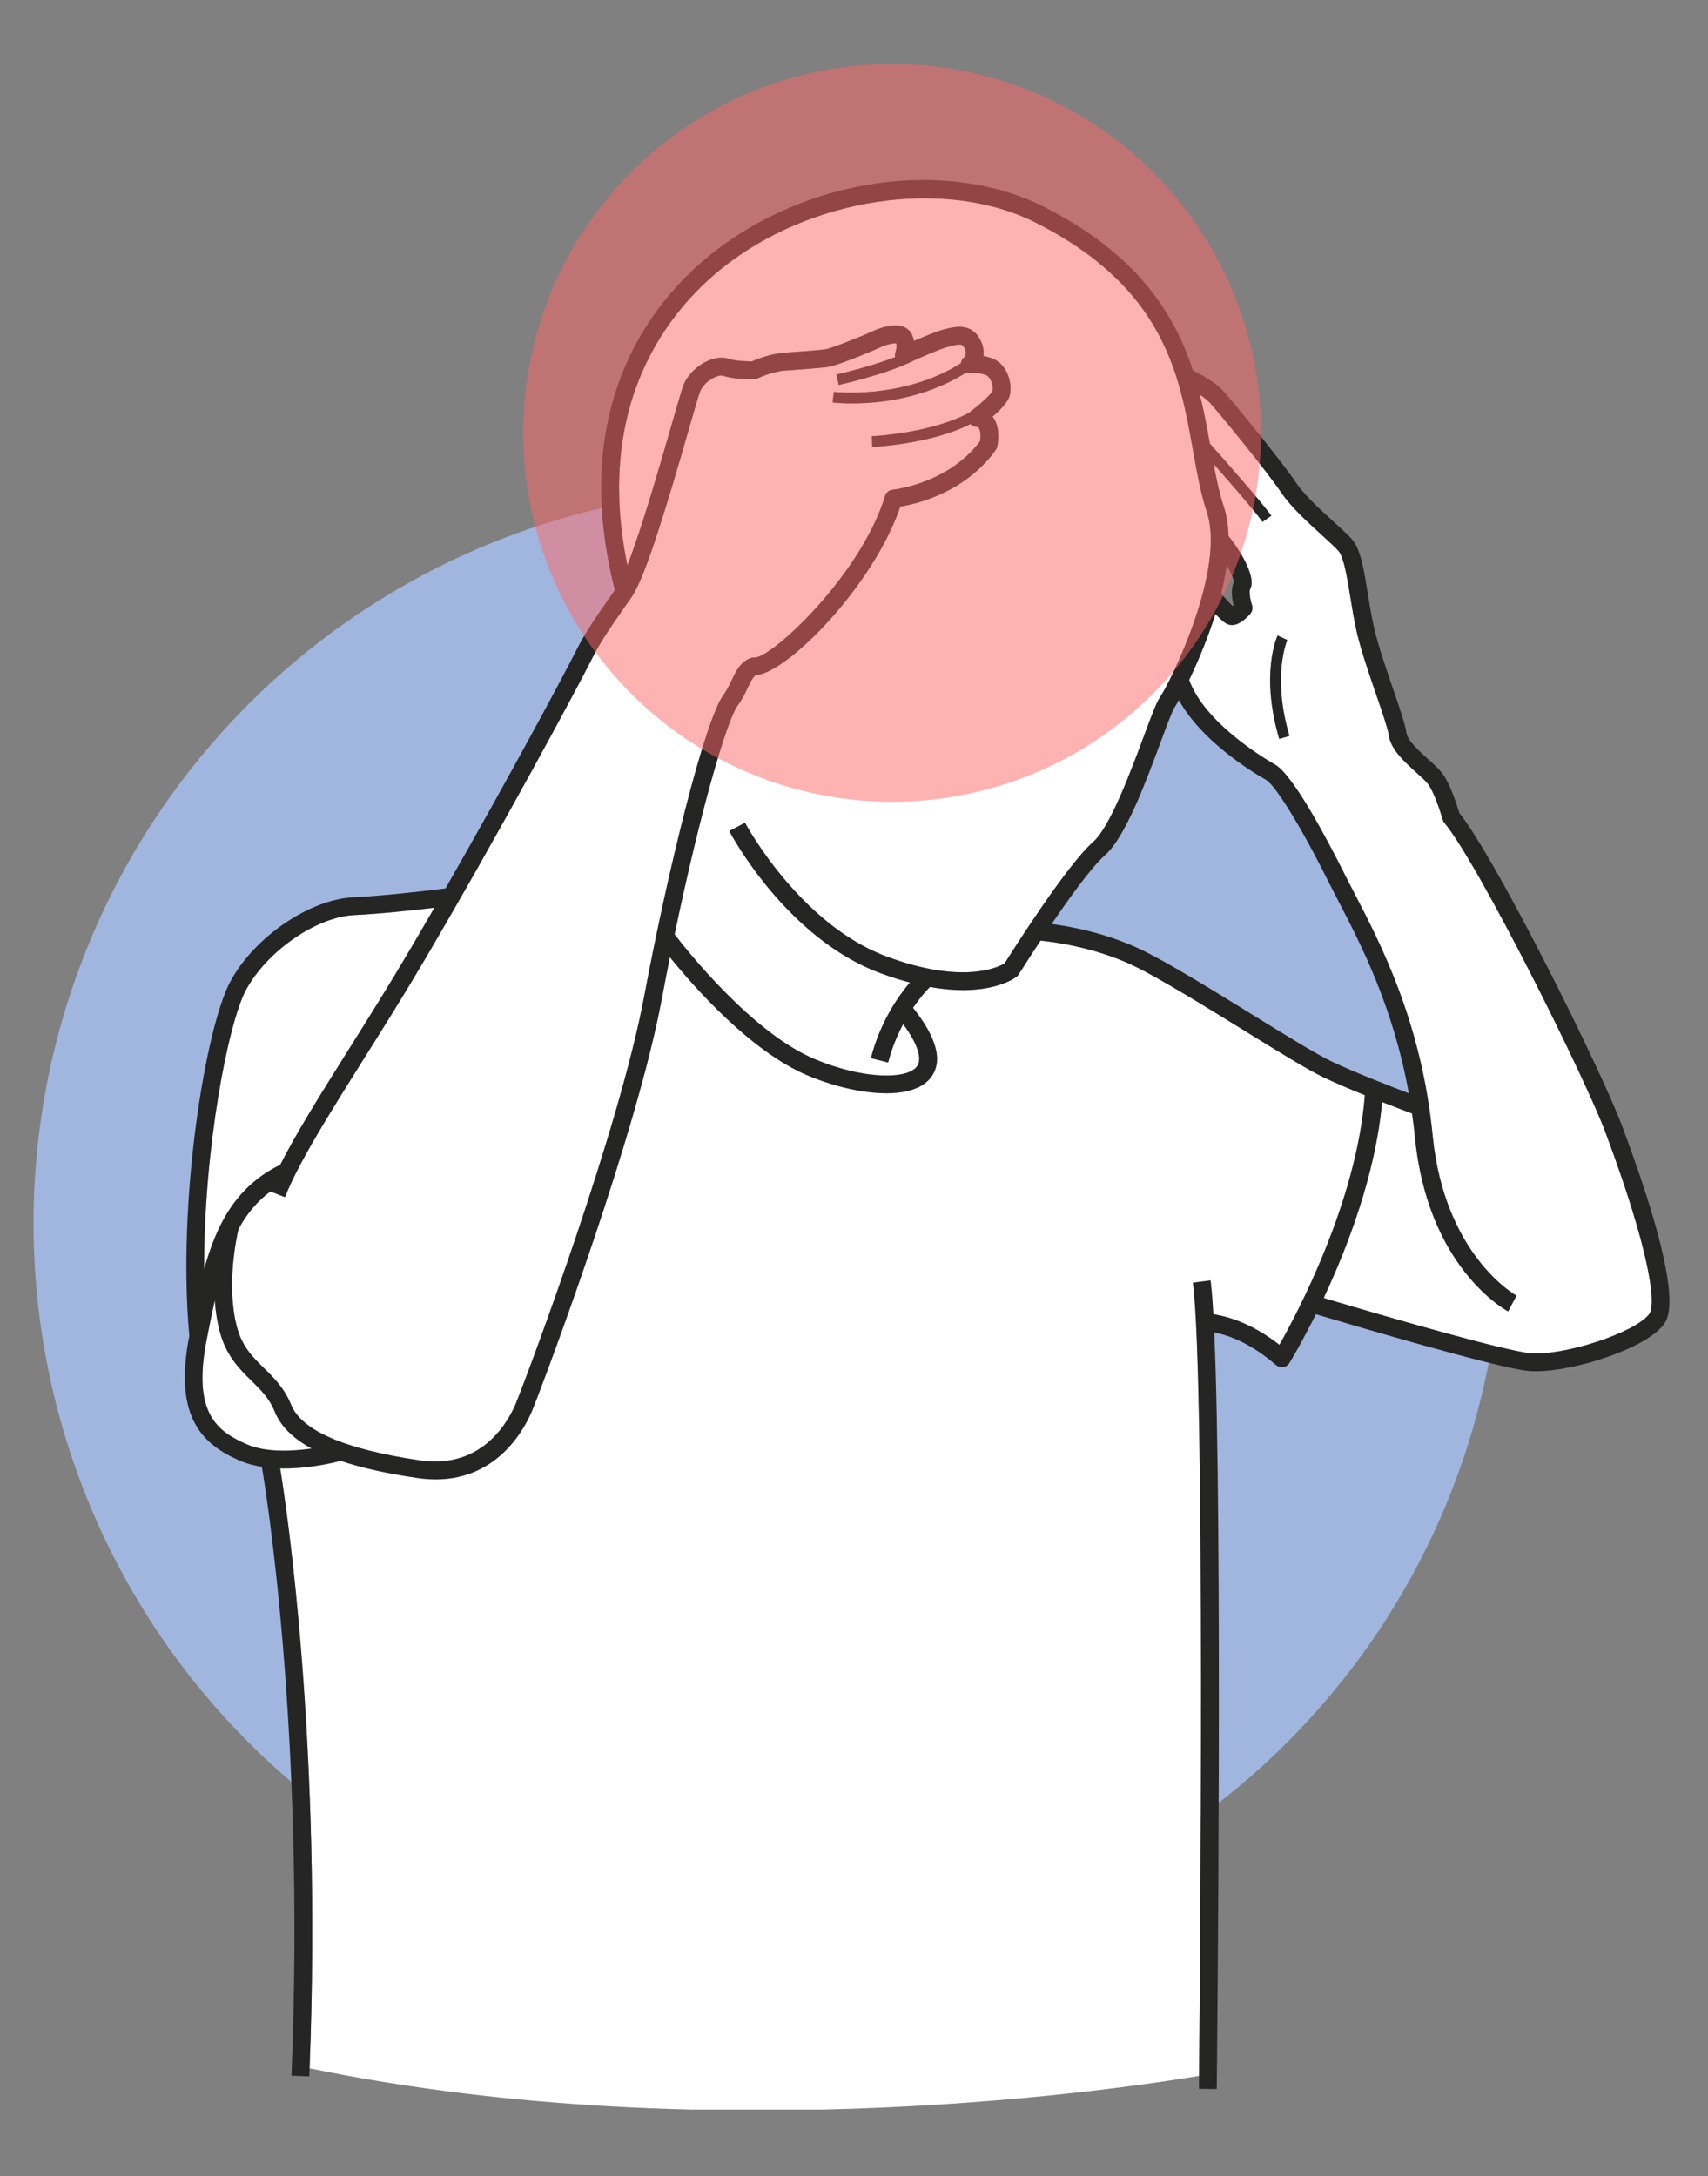 <svg xmlns="http://www.w3.org/2000/svg" xmlns:xlink="http://www.w3.org/1999/xlink" width="343" zoomAndPan="magnify" viewBox="0 0 257.25 327.75" height="437" preserveAspectRatio="xMidYMid meet" version="1.0"><rect x="0" y="0" width="257.25" height="327.75" fill="#808080" stroke="none"/><defs><filter x="0%" y="0%" width="100%" height="100%" id="493f002fce"><feColorMatrix values="0 0 0 0 1 0 0 0 0 1 0 0 0 0 1 0 0 0 1 0" color-interpolation-filters="sRGB"/></filter><clipPath id="aa3e6ce235"><path d="M 42 141 L 206 141 L 206 317.738 L 42 317.738 Z M 42 141 " clip-rule="nonzero"/></clipPath><clipPath id="c53d951cac"><path d="M 27 27 L 251.742 27 L 251.742 315 L 27 315 Z M 27 27 " clip-rule="nonzero"/></clipPath><clipPath id="7027c3ec96"><path d="M 78 9.637 L 191 9.637 L 191 121 L 78 121 Z M 78 9.637 " clip-rule="nonzero"/></clipPath><mask id="affb8b5707"><g filter="url(#493f002fce)"><rect x="-25.725" width="308.7" fill="#000000" y="-32.775" height="393.3" fill-opacity="0.5"/></g></mask><clipPath id="35b0a2c342"><path d="M 0.73 0.637 L 112 0.637 L 112 111.961 L 0.73 111.961 Z M 0.73 0.637 " clip-rule="nonzero"/></clipPath><clipPath id="2a2ff5cbbb"><rect x="0" width="113" y="0" height="112"/></clipPath></defs><path fill="#a0b6df" d="M 226.238 184.242 C 226.238 186.055 226.191 187.863 226.105 189.672 C 226.016 191.477 225.883 193.281 225.703 195.086 C 225.527 196.887 225.305 198.68 225.039 200.473 C 224.773 202.262 224.465 204.043 224.113 205.82 C 223.758 207.594 223.363 209.359 222.922 211.117 C 222.484 212.871 222 214.617 221.477 216.348 C 220.949 218.078 220.383 219.797 219.773 221.5 C 219.164 223.207 218.512 224.895 217.82 226.566 C 217.125 228.238 216.395 229.895 215.617 231.527 C 214.844 233.164 214.031 234.781 213.18 236.379 C 212.324 237.973 211.434 239.547 210.504 241.102 C 209.57 242.652 208.605 244.18 207.598 245.688 C 206.594 247.191 205.551 248.672 204.473 250.125 C 203.395 251.578 202.281 253.004 201.133 254.402 C 199.984 255.805 198.805 257.172 197.586 258.516 C 196.371 259.855 195.125 261.164 193.844 262.445 C 192.566 263.727 191.254 264.973 189.914 266.188 C 188.574 267.402 187.203 268.586 185.805 269.734 C 184.402 270.883 182.977 271.996 181.523 273.074 C 180.07 274.152 178.59 275.195 177.086 276.199 C 175.582 277.203 174.051 278.172 172.5 279.102 C 170.949 280.035 169.375 280.926 167.777 281.777 C 166.18 282.633 164.566 283.445 162.93 284.219 C 161.293 284.992 159.637 285.727 157.965 286.418 C 156.293 287.113 154.605 287.762 152.902 288.371 C 151.195 288.98 149.48 289.551 147.746 290.074 C 146.016 290.602 144.27 291.082 142.516 291.523 C 140.762 291.961 138.996 292.359 137.219 292.711 C 135.445 293.066 133.66 293.375 131.871 293.641 C 130.082 293.906 128.285 294.129 126.484 294.305 C 124.684 294.48 122.879 294.617 121.07 294.703 C 119.262 294.793 117.453 294.836 115.645 294.836 C 113.832 294.836 112.023 294.793 110.219 294.703 C 108.41 294.617 106.605 294.48 104.805 294.305 C 103.004 294.129 101.207 293.906 99.418 293.641 C 97.625 293.375 95.844 293.066 94.066 292.711 C 92.293 292.359 90.527 291.961 88.773 291.523 C 87.016 291.082 85.273 290.602 83.539 290.074 C 81.809 289.551 80.09 288.98 78.387 288.371 C 76.684 287.762 74.992 287.113 73.32 286.418 C 71.648 285.727 69.996 284.992 68.359 284.219 C 66.723 283.445 65.105 282.633 63.512 281.777 C 61.914 280.926 60.34 280.035 58.789 279.102 C 57.234 278.172 55.707 277.203 54.203 276.199 C 52.695 275.195 51.219 274.152 49.762 273.074 C 48.309 271.996 46.883 270.883 45.484 269.734 C 44.086 268.586 42.715 267.402 41.375 266.188 C 40.031 264.973 38.723 263.727 37.441 262.445 C 36.164 261.164 34.914 259.855 33.699 258.516 C 32.484 257.172 31.301 255.805 30.152 254.402 C 29.004 253.004 27.891 251.578 26.812 250.125 C 25.734 248.672 24.695 247.191 23.688 245.688 C 22.684 244.18 21.715 242.652 20.785 241.102 C 19.855 239.547 18.961 237.973 18.109 236.379 C 17.258 234.781 16.441 233.164 15.668 231.527 C 14.895 229.895 14.16 228.238 13.469 226.566 C 12.777 224.895 12.125 223.207 11.516 221.5 C 10.906 219.797 10.34 218.078 9.812 216.348 C 9.289 214.617 8.805 212.871 8.363 211.117 C 7.926 209.359 7.527 207.594 7.176 205.82 C 6.824 204.043 6.512 202.262 6.246 200.473 C 5.98 198.68 5.762 196.887 5.582 195.086 C 5.406 193.281 5.273 191.477 5.184 189.672 C 5.094 187.863 5.051 186.055 5.051 184.242 C 5.051 182.434 5.094 180.625 5.184 178.816 C 5.273 177.012 5.406 175.207 5.582 173.402 C 5.762 171.602 5.98 169.809 6.246 168.016 C 6.512 166.227 6.824 164.445 7.176 162.668 C 7.527 160.895 7.926 159.129 8.363 157.371 C 8.805 155.617 9.289 153.871 9.812 152.141 C 10.34 150.41 10.906 148.691 11.516 146.988 C 12.125 145.281 12.777 143.594 13.469 141.922 C 14.16 140.25 14.895 138.594 15.668 136.961 C 16.441 135.324 17.258 133.707 18.109 132.109 C 18.961 130.516 19.855 128.941 20.785 127.387 C 21.715 125.836 22.684 124.309 23.688 122.801 C 24.695 121.297 25.734 119.816 26.812 118.363 C 27.891 116.91 29.004 115.484 30.152 114.086 C 31.301 112.684 32.484 111.316 33.699 109.973 C 34.914 108.633 36.164 107.324 37.441 106.043 C 38.723 104.762 40.031 103.516 41.375 102.301 C 42.715 101.086 44.086 99.902 45.484 98.754 C 46.883 97.605 48.309 96.492 49.762 95.414 C 51.219 94.336 52.695 93.293 54.203 92.289 C 55.707 91.285 57.234 90.316 58.789 89.387 C 60.34 88.453 61.914 87.562 63.512 86.711 C 65.105 85.855 66.723 85.043 68.359 84.27 C 69.996 83.496 71.648 82.762 73.32 82.07 C 74.992 81.375 76.684 80.727 78.387 80.117 C 80.09 79.508 81.809 78.938 83.539 78.414 C 85.273 77.887 87.016 77.406 88.773 76.965 C 90.527 76.527 92.293 76.129 94.066 75.777 C 95.844 75.422 97.625 75.113 99.418 74.848 C 101.207 74.582 103.004 74.359 104.805 74.184 C 106.605 74.008 108.41 73.871 110.219 73.785 C 112.023 73.695 113.832 73.652 115.645 73.652 C 117.453 73.652 119.262 73.695 121.07 73.785 C 122.879 73.871 124.684 74.008 126.484 74.184 C 128.285 74.359 130.082 74.582 131.871 74.848 C 133.66 75.113 135.445 75.422 137.219 75.777 C 138.996 76.129 140.762 76.527 142.516 76.965 C 144.27 77.406 146.016 77.887 147.746 78.414 C 149.48 78.938 151.195 79.508 152.902 80.117 C 154.605 80.727 156.293 81.375 157.965 82.07 C 159.637 82.762 161.293 83.496 162.93 84.27 C 164.566 85.043 166.18 85.855 167.777 86.711 C 169.375 87.562 170.949 88.453 172.5 89.387 C 174.051 90.316 175.582 91.285 177.086 92.289 C 178.59 93.293 180.07 94.336 181.523 95.414 C 182.977 96.492 184.402 97.605 185.805 98.754 C 187.203 99.902 188.574 101.086 189.914 102.301 C 191.254 103.516 192.566 104.762 193.844 106.043 C 195.125 107.324 196.371 108.633 197.586 109.973 C 198.805 111.316 199.984 112.684 201.133 114.086 C 202.281 115.484 203.395 116.91 204.473 118.363 C 205.551 119.816 206.594 121.297 207.598 122.801 C 208.605 124.309 209.57 125.836 210.504 127.387 C 211.434 128.941 212.324 130.516 213.18 132.109 C 214.031 133.707 214.844 135.324 215.617 136.961 C 216.395 138.594 217.125 140.25 217.82 141.922 C 218.512 143.594 219.164 145.281 219.773 146.988 C 220.383 148.691 220.949 150.41 221.477 152.141 C 222 153.871 222.484 155.617 222.922 157.371 C 223.363 159.129 223.758 160.895 224.113 162.668 C 224.465 164.445 224.773 166.227 225.039 168.016 C 225.305 169.809 225.527 171.602 225.703 173.402 C 225.883 175.207 226.016 177.012 226.105 178.816 C 226.191 180.625 226.238 182.434 226.238 184.242 Z M 226.238 184.242 " fill-opacity="1" fill-rule="nonzero"/><path fill="#ffffff" d="M 230.426 203.812 C 235.445 204.277 246.184 200.766 248.379 197.945 C 249.523 196.477 248.484 188.418 241.805 170.535 C 238.738 162.328 222.816 130.305 217.547 123.926 C 217.426 123.781 217.34 123.613 217.289 123.434 C 216.98 122.344 215.984 119.25 215.078 118.074 C 214.738 117.633 214.055 117.016 213.336 116.363 C 211.523 114.727 209.473 112.871 209.184 110.777 C 209.047 109.77 208.176 107.234 207.254 104.547 C 206.164 101.379 204.934 97.785 204.324 95.086 C 203.945 93.383 203.656 91.617 203.379 89.914 C 202.922 87.102 202.406 83.91 201.621 83.008 C 201.121 82.434 200.176 81.574 199.082 80.582 C 197.012 78.699 194.434 76.355 192.984 74.199 C 190.863 71.043 183.48 62.004 182.145 60.582 C 181.801 60.215 181.289 59.832 180.723 59.465 C 181.352 61.988 181.805 64.453 182.223 66.805 C 184.551 69.422 190.066 75.672 191.473 77.68 L 190.156 78.602 C 189.09 77.078 185.402 72.84 182.777 69.859 C 183.211 72.164 183.68 74.348 184.332 76.348 C 184.773 77.691 184.988 79.168 185.031 80.723 C 186.094 81.996 189.387 86.691 188.289 88.723 C 188.121 89.027 188.262 90.219 188.566 91.125 C 188.719 91.578 188.621 92.078 188.309 92.438 C 187.594 93.258 186.582 94.141 185.559 94.141 C 185.352 94.141 185.145 94.105 184.941 94.027 C 184.746 93.953 184.305 93.781 183.059 92.465 C 181.867 96.273 180.352 99.816 179.105 102.414 C 181.434 108.828 190.246 114.129 192.043 115.156 C 194.746 116.699 199.766 126.164 202.52 131.664 C 202.945 132.52 203.426 133.445 203.949 134.449 C 207.992 142.234 214.105 154 215.785 171.059 C 217.562 189.082 228.297 195.09 228.406 195.148 L 227.141 197.512 C 226.648 197.25 215.043 190.855 213.117 171.324 C 212.996 170.086 212.844 168.887 212.676 167.707 C 211.984 167.449 210.266 166.805 208.168 165.984 C 207.168 176.93 202.922 187.926 199.367 195.496 C 209.297 198.461 226.723 203.469 230.426 203.812 Z M 192.668 111.293 C 189.801 101.547 192.32 95.953 192.43 95.719 L 193.16 96.059 L 193.891 96.395 C 193.867 96.445 191.531 101.727 194.211 110.84 Z M 192.668 111.293 " fill-opacity="1" fill-rule="nonzero"/><path fill="#ffffff" d="M 41.371 212.594 C 40.551 210.582 39.25 209.309 37.875 207.961 C 36.074 206.195 34.031 204.195 33.059 200.414 C 32.672 198.91 32.453 197.363 32.348 195.852 C 31.98 197.512 31.633 199.246 31.273 201.047 L 31.168 201.562 C 28.906 212.871 32.707 215.562 37.148 217.52 C 40.066 218.809 44.074 218.582 46.938 218.168 C 44.094 216.629 42.262 214.785 41.371 212.594 Z M 41.371 212.594 " fill-opacity="1" fill-rule="nonzero"/><g clip-path="url(#aa3e6ce235)"><path fill="#ffffff" d="M 179.672 193.188 L 182.332 192.848 C 182.484 194.078 182.625 195.805 182.746 197.938 C 185.371 198.34 188.832 199.535 192.699 202.547 C 195.41 197.762 204.344 180.926 205.562 164.949 C 203.422 164.082 201.18 163.133 199.367 162.27 C 196.996 161.145 192.43 158.324 187.141 155.055 C 181.309 151.453 174.695 147.367 170.848 145.508 C 164.82 142.598 158.336 141.824 156.719 141.672 C 154.832 144.523 153.465 146.707 153.43 146.762 C 153.352 146.891 153.246 147.008 153.129 147.102 C 152.969 147.227 150.484 149.125 145.023 149.125 C 143.586 149.125 141.93 148.984 140.062 148.652 C 139.789 148.926 138.734 150.012 137.52 151.793 C 141.117 156.316 142.039 159.832 140.238 162.238 C 138.965 163.941 136.488 164.66 133.5 164.66 C 129.902 164.66 125.566 163.621 121.695 162 C 113.07 158.395 104.473 148.59 100.898 144.168 C 100.477 146.273 100.055 148.426 99.645 150.613 C 95.871 170.742 82.543 206.473 80.25 212.211 C 79.199 214.84 75.207 222.812 65.621 222.812 C 64.746 222.812 63.832 222.75 62.863 222.605 C 58.207 221.922 54.344 221.059 51.211 219.988 L 51.227 220.039 C 50.98 220.105 47.098 221.172 42.785 221.172 C 42.594 221.172 42.395 221.168 42.199 221.16 C 43.164 227.059 48.516 262.547 46.625 311.512 C 107.812 324.152 171.051 314.277 180.598 312.652 C 180.738 298.164 181.543 208.008 179.672 193.188 Z M 179.672 193.188 " fill-opacity="1" fill-rule="nonzero"/></g><path fill="#ffffff" d="M 110.18 102.48 C 110.832 101.102 111.508 99.676 113.066 99.113 C 113.246 99.047 113.441 99.02 113.629 99.035 C 113.645 99.039 113.66 99.039 113.676 99.039 C 116.266 99.039 129.656 86.648 133.301 74.703 C 133.457 74.184 133.914 73.809 134.457 73.758 C 134.539 73.75 142.82 72.883 147.621 66.438 C 147.715 65.773 147.699 64.836 147.418 64.461 C 147.375 64.402 147.301 64.305 147.008 64.285 C 146.676 64.262 146.383 64.105 146.156 63.875 C 140.141 66.891 131.773 67.297 131.379 67.312 L 131.309 65.707 C 131.406 65.703 140.355 65.266 146.074 62.102 C 146.145 62.02 146.215 61.938 146.305 61.871 C 147.816 60.746 149.309 59.336 149.496 58.855 C 149.637 58.234 149.293 56.758 148.422 56.461 C 147.184 56.039 146.312 56.191 146.305 56.195 C 146.039 56.242 145.773 56.207 145.535 56.109 C 139.195 60.113 132.203 60.762 128.348 60.762 C 126.637 60.762 125.543 60.637 125.398 60.617 L 125.598 59.023 C 125.703 59.035 136.035 60.219 144.73 54.711 C 144.77 54.391 144.91 54.082 145.168 53.863 C 145.32 53.719 145.68 53.25 145.293 52.477 C 144.949 51.785 144.703 51.699 142.664 52.27 C 141.512 52.594 138.984 53.695 137.473 54.379 C 133.461 56.379 126.637 57.91 126.328 57.98 L 125.98 56.41 C 126.043 56.395 130.984 55.285 134.82 53.785 C 134.773 53.547 134.781 53.297 134.871 53.059 C 134.965 52.793 135.098 52.152 134.988 51.707 C 134.559 51.672 133.52 51.875 132.527 52.34 C 131.598 52.777 126.254 55.035 124.695 55.27 C 123.391 55.461 118.645 55.781 118.445 55.797 C 118.422 55.797 118.398 55.797 118.375 55.797 C 118.363 55.797 116.59 55.859 114.074 56.992 C 113.914 57.066 113.738 57.105 113.562 57.109 C 113.273 57.121 110.68 57.18 108.91 56.59 C 108.137 56.332 106.059 57.445 105.449 58.949 C 105.254 59.426 104.574 61.789 103.785 64.527 C 100.562 75.723 97.238 86.902 95.145 89.914 L 94.227 91.227 C 91.895 94.57 90.484 96.59 89.176 99.191 C 87.082 103.363 75.477 125 63.84 144.762 C 60.84 149.855 57.793 154.707 54.844 159.402 C 49.539 167.852 44.957 175.148 42.922 180.312 L 40.73 179.449 C 38.66 180.984 37.121 182.898 35.918 185.129 C 35.695 186.066 34.039 193.48 35.656 199.746 C 36.441 202.805 38.051 204.379 39.75 206.047 C 41.262 207.527 42.824 209.055 43.852 211.582 C 45.441 215.48 51.969 218.297 63.254 219.953 C 72.91 221.371 76.797 213.621 77.762 211.215 C 80.039 205.516 93.277 170.039 97.012 150.121 C 100.555 131.219 106.137 108.453 108.977 104.637 C 109.477 103.969 109.832 103.211 110.18 102.48 Z M 110.18 102.48 " fill-opacity="1" fill-rule="nonzero"/><path fill="#ffffff" d="M 61.527 143.402 C 62.832 141.188 64.137 138.953 65.426 136.719 C 62.191 137.102 57.184 137.645 53.367 137.824 C 47.656 138.09 40.18 143.266 37.039 149.125 C 34.352 154.137 30.691 173.016 30.746 191.16 C 32.648 184.32 35.57 178.695 42.207 175.43 C 44.664 170.574 48.395 164.633 52.574 157.977 C 55.512 153.297 58.547 148.465 61.527 143.402 Z M 61.527 143.402 " fill-opacity="1" fill-rule="nonzero"/><path fill="#ffffff" d="M 164.664 126.785 C 167.207 124.555 170.391 115.969 172.293 110.84 C 173.523 107.531 174.188 105.77 174.703 105.023 C 176.328 102.652 184.605 85.785 181.785 77.184 C 180.832 74.273 180.27 71.113 179.672 67.77 C 177.629 56.312 175.312 43.328 156.062 33.562 C 142.469 26.668 122.078 29.648 108.629 40.496 C 101 46.652 89.414 60.457 94.492 85.129 C 96.621 79.715 99.496 69.738 101.211 63.785 C 102.199 60.344 102.727 58.52 102.965 57.941 C 103.957 55.496 107.285 53.219 109.758 54.047 C 110.754 54.379 112.414 54.434 113.23 54.434 C 115.957 53.254 117.957 53.129 118.285 53.117 C 119.648 53.027 123.312 52.762 124.301 52.617 C 125.285 52.469 130.027 50.555 131.383 49.914 C 133.535 48.902 136.383 48.41 137.332 50.352 C 137.496 50.684 137.594 51.027 137.648 51.363 C 139.074 50.738 140.879 49.984 141.91 49.695 C 143.672 49.203 146.289 48.469 147.691 51.277 C 148.121 52.133 148.207 52.926 148.113 53.613 C 148.477 53.684 148.867 53.781 149.285 53.922 C 151.734 54.754 152.504 57.746 152.098 59.496 C 151.867 60.5 150.676 61.734 149.488 62.758 C 149.516 62.789 149.539 62.824 149.566 62.855 C 150.766 64.461 150.258 66.984 150.195 67.266 C 150.156 67.445 150.082 67.613 149.977 67.762 C 145.398 74.152 138.133 75.883 135.598 76.305 C 131.609 88.07 118.742 101.289 113.832 101.707 C 113.383 101.984 113.02 102.75 112.602 103.625 C 112.219 104.438 111.785 105.355 111.129 106.238 C 109.426 108.523 105.402 122.543 101.605 140.723 C 103.312 142.953 113.254 155.566 122.73 159.527 C 130.105 162.609 136.629 162.59 138.09 160.633 C 138.953 159.477 138.199 157.184 136.031 154.25 C 135.16 155.871 134.336 157.812 133.77 160.031 L 131.172 159.371 C 132.586 153.828 135.398 149.91 137.043 147.98 C 135.645 147.613 134.164 147.152 132.566 146.559 C 118.492 141.312 110.184 125.824 109.836 125.168 L 112.207 123.914 C 112.289 124.066 120.398 139.164 133.5 144.047 C 144.977 148.324 150.34 145.68 151.309 145.098 C 152.57 143.094 160.688 130.281 164.664 126.785 Z M 164.664 126.785 " fill-opacity="1" fill-rule="nonzero"/><g clip-path="url(#c53d951cac)"><path fill="#252523" d="M 219.793 122.438 C 219.484 121.402 218.434 118.035 217.199 116.438 C 216.715 115.805 215.98 115.145 215.133 114.375 C 213.809 113.18 211.996 111.539 211.84 110.414 C 211.664 109.145 210.836 106.73 209.789 103.676 C 208.723 100.574 207.516 97.055 206.941 94.5 C 206.578 92.871 206.297 91.148 206.027 89.484 C 205.414 85.711 204.93 82.727 203.645 81.25 C 203.039 80.555 202.043 79.648 200.887 78.594 C 198.922 76.812 196.477 74.59 195.211 72.703 C 193.09 69.551 185.688 60.434 184.098 58.746 C 182.965 57.539 180.91 56.414 179.676 55.805 C 176.871 47.195 171.266 38.27 157.277 31.172 C 142.562 23.707 121.398 26.75 106.949 38.41 C 98.504 45.223 85.488 60.812 92.598 88.875 L 92.031 89.691 C 89.625 93.133 88.176 95.211 86.781 97.988 C 85.031 101.473 76.613 117.199 67.098 133.812 C 64.398 134.148 57.832 134.93 53.242 135.145 C 46.598 135.457 38.27 141.16 34.676 147.859 C 30.969 154.773 26.66 180.766 28.512 201.199 C 26.059 213.684 30.691 217.605 36.066 219.973 C 37.121 220.438 38.266 220.738 39.441 220.926 C 39.906 223.633 46.027 260.602 43.898 312.621 L 46.578 312.73 C 46.594 312.324 46.609 311.918 46.625 311.512 C 48.516 262.547 43.164 227.059 42.199 221.16 C 42.395 221.168 42.594 221.172 42.785 221.172 C 47.098 221.172 50.98 220.105 51.227 220.039 L 51.211 219.988 C 54.344 221.059 58.207 221.922 62.863 222.605 C 63.832 222.75 64.746 222.812 65.621 222.812 C 75.207 222.812 79.199 214.84 80.25 212.211 C 82.543 206.473 95.871 170.742 99.645 150.613 C 100.055 148.426 100.477 146.273 100.898 144.168 C 104.473 148.59 113.07 158.395 121.695 162 C 125.566 163.621 129.902 164.66 133.5 164.66 C 136.488 164.66 138.965 163.941 140.238 162.238 C 142.039 159.832 141.117 156.316 137.52 151.793 C 138.734 150.012 139.789 148.926 140.062 148.652 C 141.93 148.984 143.586 149.125 145.023 149.125 C 150.484 149.125 152.969 147.227 153.129 147.102 C 153.246 147.008 153.352 146.891 153.43 146.762 C 153.465 146.707 154.832 144.523 156.719 141.672 C 158.336 141.824 164.82 142.598 170.848 145.508 C 174.695 147.367 181.309 151.453 187.141 155.055 C 192.43 158.324 196.996 161.145 199.367 162.27 C 201.18 163.133 203.422 164.082 205.562 164.949 C 204.344 180.926 195.41 197.762 192.699 202.547 C 188.832 199.535 185.371 198.34 182.746 197.938 C 182.625 195.805 182.484 194.078 182.332 192.848 L 179.672 193.188 C 181.543 208.008 180.738 298.164 180.598 312.652 C 180.586 313.848 180.578 314.535 180.578 314.613 L 183.258 314.645 C 183.301 310.797 184.164 229.492 182.883 200.684 C 185.332 201.16 188.551 202.457 192.188 205.598 C 192.434 205.809 192.746 205.926 193.066 205.926 C 193.133 205.926 193.203 205.918 193.27 205.906 C 193.66 205.848 194.004 205.617 194.207 205.285 C 194.395 204.98 196.059 202.23 198.188 197.941 C 203.449 199.512 225.562 206.055 230.18 206.48 C 230.531 206.512 230.91 206.531 231.309 206.531 C 237.168 206.531 247.734 203.141 250.496 199.59 C 251.336 198.512 253.891 195.227 244.316 169.598 C 241.16 161.145 225.484 129.598 219.793 122.438 Z M 42.207 175.43 C 35.57 178.695 32.648 184.32 30.746 191.16 C 30.688 173.016 34.352 154.137 37.039 149.125 C 40.18 143.266 47.656 138.09 53.367 137.824 C 57.184 137.645 62.191 137.102 65.426 136.719 C 64.137 138.953 62.832 141.188 61.527 143.402 C 58.547 148.465 55.512 153.297 52.574 157.977 C 48.395 164.633 44.664 170.574 42.207 175.43 Z M 37.148 217.52 C 32.707 215.562 28.906 212.871 31.168 201.562 L 31.273 201.047 C 31.633 199.246 31.98 197.512 32.348 195.852 C 32.453 197.363 32.672 198.91 33.059 200.414 C 34.031 204.195 36.074 206.195 37.875 207.961 C 39.25 209.309 40.551 210.582 41.371 212.594 C 42.262 214.785 44.094 216.629 46.938 218.168 C 44.074 218.582 40.066 218.809 37.148 217.52 Z M 77.762 211.215 C 76.797 213.621 72.91 221.371 63.254 219.953 C 51.969 218.297 45.441 215.48 43.852 211.582 C 42.824 209.055 41.262 207.527 39.75 206.047 C 38.047 204.379 36.441 202.805 35.656 199.746 C 34.039 193.477 35.695 186.066 35.918 185.129 C 37.121 182.898 38.66 180.984 40.73 179.449 L 42.918 180.312 C 44.953 175.148 49.539 167.852 54.844 159.402 C 57.793 154.707 60.84 149.855 63.84 144.762 C 75.477 125 87.082 103.363 89.176 99.191 C 90.484 96.586 91.895 94.57 94.227 91.227 L 95.145 89.914 C 97.238 86.902 100.562 75.723 103.785 64.527 C 104.574 61.789 105.254 59.426 105.449 58.949 C 106.059 57.445 108.137 56.332 108.91 56.59 C 110.68 57.18 113.273 57.121 113.562 57.109 C 113.738 57.105 113.914 57.066 114.074 56.992 C 116.59 55.859 118.363 55.797 118.375 55.797 C 118.398 55.797 118.422 55.797 118.445 55.797 C 118.645 55.781 123.391 55.461 124.695 55.27 C 126.254 55.035 131.598 52.777 132.527 52.34 C 133.52 51.871 134.559 51.668 134.988 51.707 C 135.098 52.152 134.965 52.793 134.871 53.059 C 134.781 53.297 134.773 53.547 134.82 53.785 C 130.984 55.285 126.043 56.395 125.98 56.41 L 126.328 57.98 C 126.637 57.91 133.461 56.379 137.473 54.379 C 138.984 53.695 141.512 52.59 142.664 52.27 C 144.703 51.699 144.949 51.785 145.293 52.477 C 145.68 53.25 145.316 53.719 145.168 53.863 C 144.91 54.082 144.77 54.387 144.73 54.711 C 136.035 60.219 125.703 59.035 125.598 59.02 L 125.398 60.617 C 125.543 60.637 126.637 60.762 128.348 60.762 C 132.203 60.762 139.195 60.113 145.535 56.105 C 145.773 56.207 146.039 56.242 146.305 56.195 C 146.312 56.191 147.184 56.039 148.422 56.461 C 149.293 56.758 149.637 58.234 149.496 58.855 C 149.309 59.336 147.816 60.746 146.305 61.871 C 146.215 61.938 146.145 62.02 146.074 62.102 C 140.355 65.266 131.406 65.703 131.309 65.707 L 131.379 67.312 C 131.773 67.297 140.141 66.891 146.156 63.875 C 146.383 64.105 146.676 64.258 147.008 64.285 C 147.301 64.305 147.375 64.402 147.418 64.461 C 147.699 64.836 147.715 65.77 147.621 66.438 C 142.82 72.883 134.539 73.75 134.457 73.758 C 133.914 73.809 133.457 74.184 133.297 74.703 C 129.656 86.648 116.266 99.039 113.676 99.039 C 113.66 99.039 113.645 99.035 113.629 99.035 C 113.438 99.02 113.246 99.047 113.066 99.113 C 111.508 99.676 110.832 101.102 110.18 102.48 C 109.832 103.211 109.477 103.969 108.977 104.637 C 106.137 108.453 100.555 131.219 97.008 150.121 C 93.273 170.039 80.039 205.516 77.762 211.215 Z M 151.309 145.098 C 150.34 145.68 144.977 148.324 133.5 144.047 C 120.398 139.164 112.289 124.066 112.207 123.914 L 109.836 125.168 C 110.184 125.824 118.492 141.312 132.566 146.559 C 134.164 147.152 135.645 147.613 137.043 147.98 C 135.398 149.91 132.586 153.828 131.172 159.371 L 133.77 160.031 C 134.336 157.812 135.16 155.871 136.031 154.25 C 138.199 157.184 138.953 159.477 138.09 160.633 C 136.629 162.59 130.105 162.609 122.73 159.527 C 113.254 155.566 103.312 142.953 101.605 140.723 C 105.402 122.543 109.426 108.523 111.129 106.238 C 111.785 105.355 112.219 104.438 112.602 103.625 C 113.02 102.75 113.383 101.984 113.832 101.707 C 118.742 101.289 131.609 88.07 135.598 76.305 C 138.133 75.883 145.398 74.152 149.977 67.762 C 150.082 67.613 150.156 67.445 150.195 67.266 C 150.258 66.984 150.766 64.461 149.566 62.855 C 149.539 62.824 149.516 62.789 149.488 62.758 C 150.676 61.734 151.867 60.5 152.098 59.496 C 152.504 57.746 151.734 54.754 149.285 53.922 C 148.867 53.781 148.477 53.684 148.113 53.613 C 148.207 52.926 148.121 52.133 147.691 51.277 C 146.289 48.469 143.672 49.203 141.91 49.695 C 140.879 49.984 139.074 50.738 137.648 51.363 C 137.594 51.027 137.496 50.684 137.332 50.352 C 136.383 48.41 133.535 48.902 131.383 49.914 C 130.027 50.555 125.285 52.469 124.301 52.617 C 123.312 52.762 119.648 53.027 118.285 53.117 C 117.957 53.133 115.957 53.254 113.23 54.434 C 112.414 54.434 110.754 54.379 109.758 54.047 C 107.285 53.219 103.957 55.5 102.965 57.941 C 102.727 58.52 102.199 60.344 101.211 63.785 C 99.496 69.738 96.621 79.715 94.492 85.129 C 89.414 60.457 101 46.652 108.629 40.496 C 122.078 29.648 142.469 26.668 156.062 33.562 C 175.312 43.328 177.629 56.316 179.672 67.77 C 180.27 71.113 180.832 74.273 181.785 77.184 C 184.605 85.785 176.328 102.652 174.703 105.023 C 174.188 105.77 173.523 107.531 172.293 110.84 C 170.391 115.969 167.207 124.555 164.664 126.785 C 160.688 130.281 152.57 143.094 151.309 145.098 Z M 185.789 91.168 C 185.746 91.207 185.703 91.246 185.66 91.281 C 185.219 90.859 184.523 90.109 183.918 89.406 C 184.277 87.973 184.57 86.527 184.77 85.105 C 185.328 86.109 185.805 87.121 185.844 87.617 C 185.34 88.73 185.551 90.203 185.789 91.168 Z M 166.434 128.801 C 169.484 126.121 172.562 117.828 174.809 111.773 C 175.668 109.453 176.562 107.051 176.91 106.539 C 177.039 106.355 177.266 105.973 177.559 105.441 C 180.906 111.512 188.262 116.082 190.711 117.48 C 191.871 118.145 195.309 123.238 200.121 132.863 C 200.555 133.73 201.043 134.668 201.566 135.684 C 204.965 142.219 209.844 151.637 212.184 164.656 C 209.445 163.621 204.059 161.531 200.52 159.852 C 198.281 158.785 193.555 155.867 188.551 152.773 C 182.66 149.137 175.988 145.012 172.012 143.094 C 166.703 140.531 161.207 139.531 158.398 139.16 C 161.168 135.086 164.445 130.547 166.434 128.801 Z M 212.676 167.707 C 212.844 168.887 212.996 170.086 213.117 171.324 C 215.043 190.855 226.648 197.25 227.141 197.512 L 228.406 195.148 C 228.297 195.09 217.562 189.082 215.785 171.059 C 214.105 154 207.992 142.234 203.949 134.445 C 203.426 133.445 202.945 132.52 202.52 131.664 C 199.766 126.164 194.746 116.699 192.043 115.156 C 190.246 114.129 181.434 108.828 179.105 102.414 C 180.352 99.816 181.867 96.273 183.059 92.465 C 184.305 93.781 184.746 93.953 184.941 94.027 C 185.145 94.105 185.352 94.141 185.559 94.141 C 186.582 94.141 187.594 93.258 188.309 92.438 C 188.621 92.078 188.719 91.578 188.566 91.125 C 188.262 90.219 188.121 89.027 188.289 88.723 C 189.387 86.691 186.094 81.996 185.031 80.723 C 184.988 79.168 184.773 77.691 184.332 76.348 C 183.68 74.348 183.211 72.164 182.777 69.859 C 185.402 72.84 189.09 77.078 190.156 78.602 L 191.473 77.68 C 190.066 75.672 184.551 69.422 182.223 66.805 C 181.805 64.453 181.352 61.988 180.723 59.465 C 181.289 59.832 181.801 60.215 182.145 60.582 C 183.48 62.004 190.863 71.043 192.984 74.199 C 194.434 76.355 197.012 78.699 199.082 80.582 C 200.176 81.574 201.121 82.434 201.621 83.008 C 202.406 83.91 202.922 87.102 203.379 89.914 C 203.656 91.617 203.945 93.383 204.324 95.086 C 204.934 97.785 206.164 101.379 207.254 104.547 C 208.176 107.234 209.047 109.77 209.184 110.777 C 209.473 112.871 211.523 114.727 213.332 116.363 C 214.055 117.016 214.738 117.633 215.078 118.074 C 215.984 119.25 216.98 122.344 217.289 123.434 C 217.34 123.613 217.426 123.781 217.547 123.926 C 222.812 130.305 238.738 162.328 241.805 170.535 C 248.484 188.418 249.523 196.477 248.379 197.945 C 246.184 200.766 235.445 204.277 230.426 203.812 C 226.723 203.469 209.293 198.461 199.367 195.496 C 202.922 187.926 207.168 176.93 208.168 165.984 C 210.266 166.805 211.984 167.449 212.676 167.707 Z M 212.676 167.707 " fill-opacity="1" fill-rule="nonzero"/></g><path fill="#252523" d="M 193.891 96.395 L 193.16 96.059 L 192.43 95.719 C 192.32 95.953 189.801 101.547 192.668 111.293 L 194.211 110.84 C 191.531 101.727 193.867 96.445 193.891 96.395 Z M 193.891 96.395 " fill-opacity="1" fill-rule="nonzero"/><g clip-path="url(#7027c3ec96)"><g mask="url(#affb8b5707)"><g transform="matrix(1, 0, 0, 1, 78, 9)"><g clip-path="url(#2a2ff5cbbb)"><g clip-path="url(#35b0a2c342)"><path fill="#ff6666" d="M 111.93 56.203 C 111.93 58.02 111.84 59.836 111.66 61.648 C 111.484 63.457 111.215 65.258 110.859 67.043 C 110.508 68.828 110.066 70.59 109.535 72.332 C 109.008 74.074 108.395 75.785 107.699 77.465 C 107.004 79.145 106.227 80.789 105.367 82.395 C 104.512 84 103.574 85.559 102.566 87.07 C 101.555 88.586 100.473 90.043 99.316 91.449 C 98.16 92.859 96.941 94.203 95.656 95.492 C 94.367 96.777 93.02 98 91.613 99.152 C 90.207 100.309 88.746 101.391 87.234 102.402 C 85.723 103.414 84.164 104.348 82.559 105.203 C 80.953 106.062 79.309 106.84 77.629 107.535 C 75.945 108.234 74.234 108.844 72.496 109.375 C 70.754 109.902 68.988 110.344 67.203 110.699 C 65.422 111.055 63.621 111.32 61.812 111.5 C 60 111.676 58.184 111.766 56.363 111.766 C 54.547 111.766 52.73 111.676 50.918 111.5 C 49.109 111.32 47.309 111.055 45.523 110.699 C 43.738 110.344 41.977 109.902 40.234 109.375 C 38.492 108.844 36.781 108.234 35.102 107.535 C 33.422 106.84 31.777 106.062 30.172 105.203 C 28.566 104.348 27.008 103.414 25.496 102.402 C 23.98 101.391 22.523 100.309 21.117 99.152 C 19.707 98 18.363 96.777 17.074 95.492 C 15.789 94.203 14.566 92.859 13.414 91.449 C 12.258 90.043 11.176 88.586 10.164 87.07 C 9.152 85.559 8.219 84 7.363 82.395 C 6.504 80.789 5.727 79.145 5.031 77.465 C 4.332 75.785 3.723 74.074 3.191 72.332 C 2.664 70.59 2.223 68.828 1.867 67.043 C 1.512 65.258 1.246 63.457 1.066 61.648 C 0.891 59.836 0.801 58.02 0.801 56.203 C 0.801 54.383 0.891 52.566 1.066 50.754 C 1.246 48.945 1.512 47.145 1.867 45.363 C 2.223 43.578 2.664 41.812 3.191 40.07 C 3.723 38.332 4.332 36.621 5.031 34.938 C 5.727 33.258 6.504 31.613 7.363 30.008 C 8.219 28.402 9.152 26.844 10.164 25.332 C 11.176 23.82 12.258 22.359 13.414 20.953 C 14.566 19.547 15.789 18.199 17.074 16.91 C 18.363 15.625 19.707 14.406 21.117 13.25 C 22.523 12.094 23.98 11.012 25.496 10 C 27.008 8.992 28.566 8.055 30.172 7.199 C 31.777 6.34 33.422 5.562 35.102 4.867 C 36.781 4.172 38.492 3.559 40.234 3.031 C 41.977 2.5 43.738 2.059 45.523 1.707 C 47.309 1.352 49.109 1.082 50.918 0.906 C 52.73 0.727 54.547 0.637 56.363 0.637 C 58.184 0.637 60 0.727 61.812 0.906 C 63.621 1.082 65.422 1.352 67.203 1.707 C 68.988 2.059 70.754 2.5 72.496 3.031 C 74.234 3.559 75.945 4.172 77.629 4.867 C 79.309 5.562 80.953 6.34 82.559 7.199 C 84.164 8.055 85.723 8.992 87.234 10 C 88.746 11.012 90.207 12.094 91.613 13.25 C 93.02 14.406 94.367 15.625 95.656 16.91 C 96.941 18.199 98.16 19.547 99.316 20.953 C 100.473 22.359 101.555 23.82 102.566 25.332 C 103.574 26.844 104.512 28.402 105.367 30.008 C 106.227 31.613 107.004 33.258 107.699 34.938 C 108.395 36.621 109.008 38.332 109.535 40.07 C 110.066 41.812 110.508 43.578 110.859 45.363 C 111.215 47.145 111.484 48.945 111.66 50.754 C 111.84 52.566 111.93 54.383 111.93 56.203 Z M 111.93 56.203 " fill-opacity="1" fill-rule="nonzero"/></g></g></g></g></g></svg>